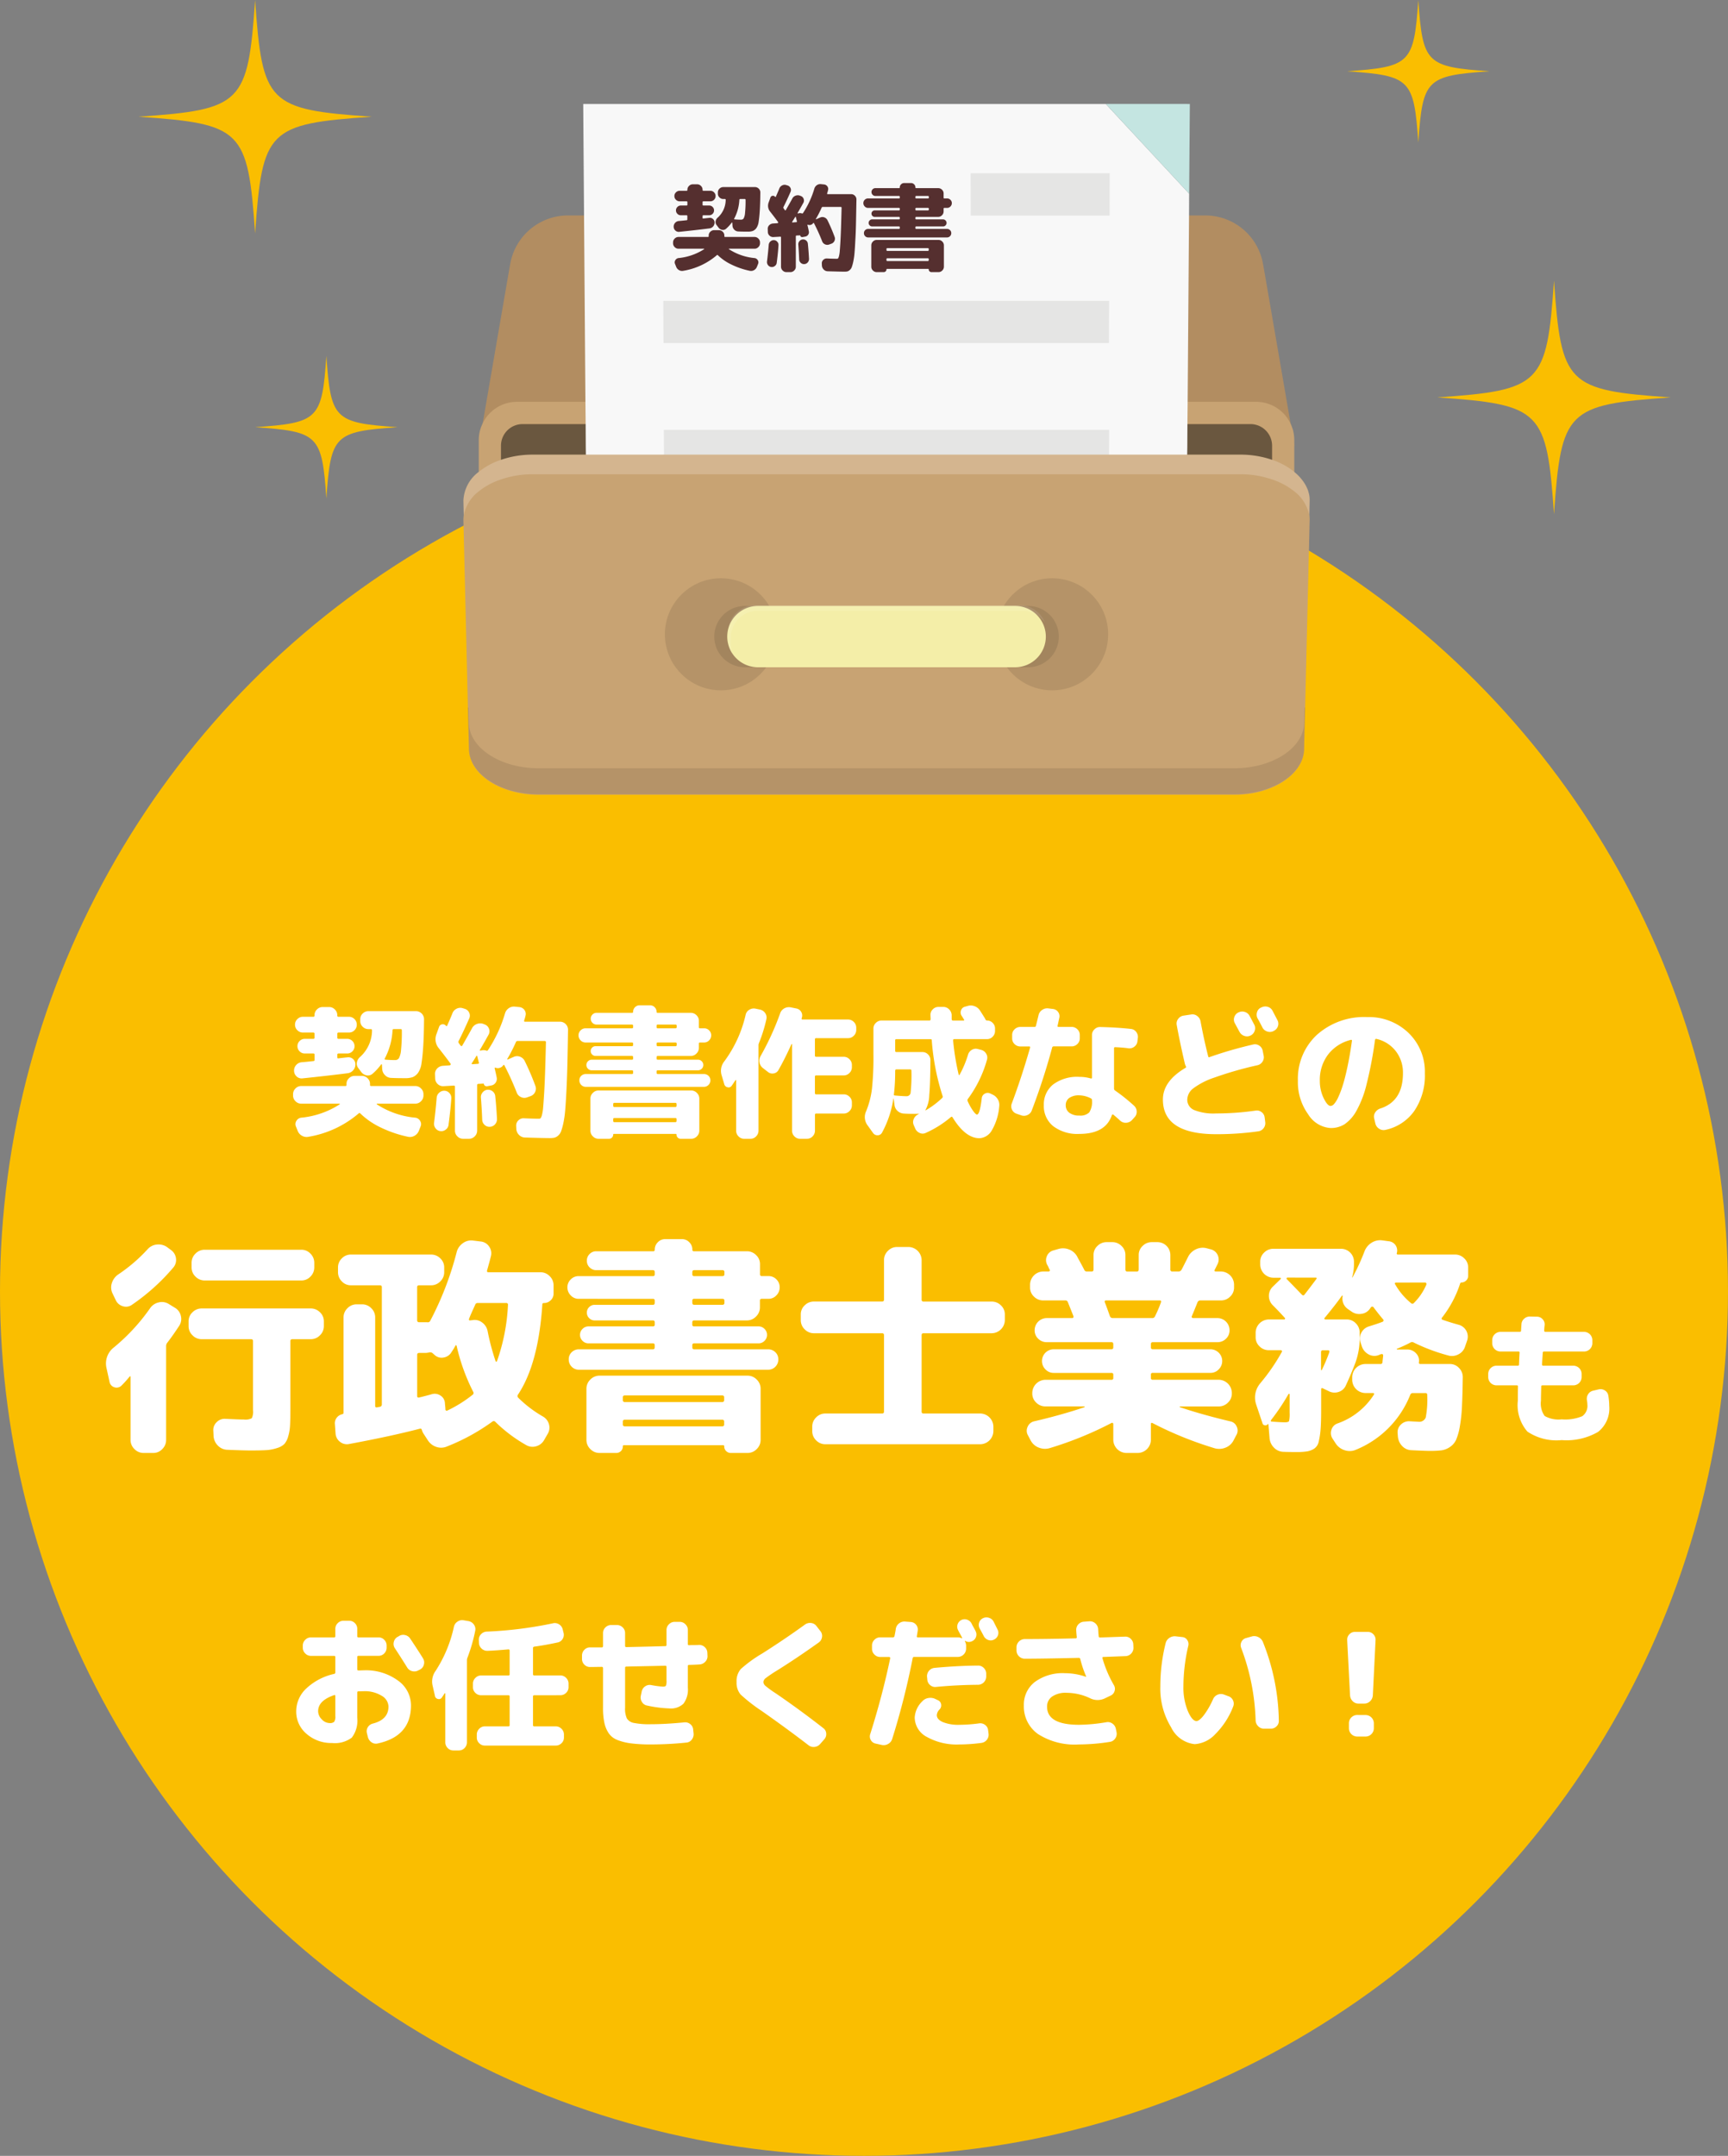 <svg xmlns="http://www.w3.org/2000/svg" width="180.875" height="225.573" viewBox="0 0 180.875 225.573">
  <rect x="0" y="0" width="180.875" height="225.573" fill="#808080" stroke="none"/>
  <g id="グループ_355" data-name="グループ 355" transform="translate(-244 -2095.496)">
    <g id="グループ_75" data-name="グループ 75" transform="translate(244 2140.303)">
      <circle id="楕円形_5" data-name="楕円形 5" cx="90.437" cy="90.437" r="90.437" transform="translate(0 -0.109)" fill="#fabe00"/>
      <g id="グループ_15" data-name="グループ 15" transform="translate(31.422 23.892)">
        <path id="パス_1057" data-name="パス 1057" d="M-54.555-9.66q-.135,0-.135.12v.42q0,.12.135.12h.9a.736.736,0,0,1,.54.225.736.736,0,0,1,.225.54.736.736,0,0,1-.225.54.736.736,0,0,1-.54.225h-.9q-.135,0-.135.12v.285q0,.135.135.1l.458-.052q.323-.038.487-.052a.717.717,0,0,1,.57.187.707.707,0,0,1,.24.548.908.908,0,0,1-.233.622.9.9,0,0,1-.577.307q-2.13.27-4.74.54a.757.757,0,0,1-.6-.2.8.8,0,0,1-.27-.577A.851.851,0,0,1-59-6.262a.857.857,0,0,1,.592-.293q.39-.03,1.2-.12a.119.119,0,0,0,.135-.135v-.54q0-.12-.135-.12H-58.1a.736.736,0,0,1-.54-.225.736.736,0,0,1-.225-.54.736.736,0,0,1,.225-.54A.736.736,0,0,1-58.1-9h.885q.135,0,.135-.12v-.42q0-.12-.135-.12h-1.08a.8.8,0,0,1-.577-.24.784.784,0,0,1-.248-.585.784.784,0,0,1,.248-.585.8.8,0,0,1,.577-.24h1.08a.119.119,0,0,0,.135-.135v-.03a.821.821,0,0,1,.255-.6.821.821,0,0,1,.6-.255h.675a.821.821,0,0,1,.6.255.821.821,0,0,1,.255.6v.03a.119.119,0,0,0,.135.135h1.08a.8.8,0,0,1,.585.24.8.8,0,0,1,.24.585.8.8,0,0,1-.24.585.8.8,0,0,1-.585.24Zm2.265,2.535a3.774,3.774,0,0,0,1.23-2.76q0-.135-.12-.135h-.255a.833.833,0,0,1-.6-.248.8.8,0,0,1-.255-.592v-.2a.8.8,0,0,1,.255-.592.833.833,0,0,1,.6-.247h4.965a.826.826,0,0,1,.608.247.826.826,0,0,1,.248.608q-.015,1.71-.083,2.79t-.18,1.785a2.252,2.252,0,0,1-.368,1.028A1.319,1.319,0,0,1-46.792-5a2.3,2.3,0,0,1-.8.113q-.96,0-1.485-.03A.907.907,0,0,1-49.7-5.2a.97.97,0,0,1-.292-.622l-.03-.48q0-.03-.037-.038a.043.043,0,0,0-.053.023,5.817,5.817,0,0,1-.9.975.732.732,0,0,1-.623.158A.913.913,0,0,1-52.2-5.55l-.315-.42a.738.738,0,0,1-.12-.607A.992.992,0,0,1-52.29-7.125Zm2.565.18a.059.059,0,0,0-.007.075.072.072,0,0,0,.067.045q.555.045,1.005.045a.475.475,0,0,0,.42-.2,2.251,2.251,0,0,0,.218-.862,18.344,18.344,0,0,0,.083-2.047q0-.135-.12-.135h-.72q-.135,0-.135.15A7.033,7.033,0,0,1-49.725-6.945ZM-58.47-2.22a.821.821,0,0,1-.6-.255.821.821,0,0,1-.255-.6V-3.21a.821.821,0,0,1,.255-.6.821.821,0,0,1,.6-.255h4.62a.106.106,0,0,0,.12-.12v-.1a.8.8,0,0,1,.255-.593.833.833,0,0,1,.6-.247h.75a.833.833,0,0,1,.6.247.8.8,0,0,1,.255.593v.1a.106.106,0,0,0,.12.12h4.62a.821.821,0,0,1,.6.255.821.821,0,0,1,.255.6v.135a.821.821,0,0,1-.255.6.821.821,0,0,1-.6.255h-3.99a.048.048,0,0,0-.045.03.03.03,0,0,0,.015.045A8.879,8.879,0,0,0-46.5-.75a.685.685,0,0,1,.48.338.623.623,0,0,1,.045.577l-.18.45a1,1,0,0,1-.458.525.957.957,0,0,1-.682.105,12.341,12.341,0,0,1-2.888-.99A7.968,7.968,0,0,1-52.29-1.2q-.09-.09-.165,0a10.8,10.8,0,0,1-5.25,2.445.957.957,0,0,1-.682-.105,1,1,0,0,1-.458-.525l-.18-.45a.623.623,0,0,1,.045-.577A.685.685,0,0,1-58.5-.75a9.025,9.025,0,0,0,4.05-1.395.03.03,0,0,0,.015-.045.048.048,0,0,0-.045-.03Zm24.9,1.575A.2.2,0,0,0-33.4-.72a1.134,1.134,0,0,0,.135-.345,4.668,4.668,0,0,0,.12-.795q.045-.525.1-1.41t.1-2.2q.045-1.312.09-3.172,0-.135-.12-.135H-35.82a.175.175,0,0,0-.18.12A16.54,16.54,0,0,1-36.9-6.9a.042.042,0,0,0,.007.053q.023.022.038.007l.615-.27a.858.858,0,0,1,.675-.022.9.9,0,0,1,.495.457A26.957,26.957,0,0,1-33.96-4.08a.8.8,0,0,1-.03.645.823.823,0,0,1-.5.435l-.33.12a.824.824,0,0,1-.653-.03.821.821,0,0,1-.443-.48A29.392,29.392,0,0,0-37.2-6.225q-.06-.105-.12-.015a.693.693,0,0,1-.368.27.612.612,0,0,1-.443-.015.067.067,0,0,0-.067.007.052.052,0,0,0-.023.068q.135.555.21.945a.692.692,0,0,1-.1.532.676.676,0,0,1-.458.308l-.405.075a.326.326,0,0,1-.247-.037.247.247,0,0,1-.128-.187.04.04,0,0,0-.045-.045l-.54.03q-.12,0-.12.135V.6a.821.821,0,0,1-.255.6.821.821,0,0,1-.6.255h-.615a.821.821,0,0,1-.6-.255.821.821,0,0,1-.255-.6V-3.99a.106.106,0,0,0-.12-.12l-1.08.06a.806.806,0,0,1-.6-.217.8.8,0,0,1-.27-.578l-.015-.45a.789.789,0,0,1,.225-.608.913.913,0,0,1,.6-.277l.66-.045a.158.158,0,0,0,.135-.06q.045-.06-.015-.15-.6-.81-1.215-1.59a1.457,1.457,0,0,1-.24-1.47l.27-.75a.4.4,0,0,1,.33-.277.418.418,0,0,1,.4.158.071.071,0,0,0,.068.023.07.07,0,0,0,.052-.037q.5-1.14.54-1.275a.882.882,0,0,1,.435-.495.842.842,0,0,1,.66-.06l.195.06a.751.751,0,0,1,.472.4.716.716,0,0,1,.007.615q-.645,1.455-1.1,2.34a.221.221,0,0,0,0,.225q.03.045.1.142t.105.143q.015.03.075.03A.069.069,0,0,0-41.61-8.3q.69-1.2,1.02-1.815a.911.911,0,0,1,.51-.442.952.952,0,0,1,.675-.007l.15.06a.721.721,0,0,1,.435.435.735.735,0,0,1-.03.615q-.6,1.08-.915,1.6-.03.075.045.09l.135-.03a.89.89,0,0,1,.51.03q.075.045.165-.075a14.186,14.186,0,0,0,1.77-3.825.99.99,0,0,1,.4-.547.936.936,0,0,1,.66-.158l.45.045a.733.733,0,0,1,.533.315.687.687,0,0,1,.1.6,2.069,2.069,0,0,1-.06.24q-.045.15-.075.24-.03.135.075.135h3.675a.808.808,0,0,1,.593.248.808.808,0,0,1,.247.592q-.03,2.1-.067,3.615t-.1,2.745q-.06,1.23-.128,2.017A10.625,10.625,0,0,1-31.028-.2a6.49,6.49,0,0,1-.24.87,1.1,1.1,0,0,1-.323.465.934.934,0,0,1-.4.21,2.673,2.673,0,0,1-.5.037q-.585,0-2.565-.06a.894.894,0,0,1-.615-.27.956.956,0,0,1-.285-.615l-.015-.33a.729.729,0,0,1,.225-.57A.747.747,0,0,1-35.16-.69Q-34.2-.645-33.57-.645Zm-6.4-5.745q.12,0,.09-.135Q-39.9-6.6-39.96-6.84l-.09-.36q-.03-.09-.1.015-.09.15-.255.412t-.21.322a.05.05,0,0,0-.007.068.074.074,0,0,0,.067.037ZM-43.35.5a.733.733,0,0,1-.57.15.72.72,0,0,1-.5-.308.772.772,0,0,1-.142-.578q.165-1.305.27-2.61a.772.772,0,0,1,.27-.525.759.759,0,0,1,.555-.2.708.708,0,0,1,.525.263.731.731,0,0,1,.18.563Q-42.84-1.6-43.05,0A.7.7,0,0,1-43.35.5Zm4.365-4.17a.737.737,0,0,1,.555.165.719.719,0,0,1,.27.51q.12,1.155.18,2.355a.79.79,0,0,1-.2.578A.746.746,0,0,1-38.73.2a.722.722,0,0,1-.548-.2.753.753,0,0,1-.248-.532q-.045-1.2-.135-2.31a.723.723,0,0,1,.173-.548A.723.723,0,0,1-38.985-3.675Zm10.275-4.95a.7.7,0,0,1-.518-.225.732.732,0,0,1-.217-.525.707.707,0,0,1,.217-.517.707.707,0,0,1,.518-.218h4.86a.106.106,0,0,0,.12-.12v-.135q0-.135-.12-.135h-3.7a.593.593,0,0,1-.435-.18.593.593,0,0,1-.18-.435.593.593,0,0,1,.18-.435.593.593,0,0,1,.435-.18h3.72a.093.093,0,0,0,.1-.1.665.665,0,0,1,.2-.488.665.665,0,0,1,.487-.2h1.08a.665.665,0,0,1,.487.2.665.665,0,0,1,.2.488.093.093,0,0,0,.1.1H-17.7a.833.833,0,0,1,.6.248.8.8,0,0,1,.255.592v.66a.106.106,0,0,0,.12.12h.435a.707.707,0,0,1,.518.218.707.707,0,0,1,.217.517.732.732,0,0,1-.217.525.7.7,0,0,1-.518.225h-.435a.106.106,0,0,0-.12.12v.435a.821.821,0,0,1-.255.6.821.821,0,0,1-.6.255h-3.45q-.12,0-.12.135v.135a.106.106,0,0,0,.12.12h4.215a.533.533,0,0,1,.39.165.533.533,0,0,1,.165.39.533.533,0,0,1-.165.39.533.533,0,0,1-.39.165H-21.15a.106.106,0,0,0-.12.12v.135q0,.135.12.135h4.83a.666.666,0,0,1,.48.188.628.628,0,0,1,.2.472.652.652,0,0,1-.2.48.652.652,0,0,1-.48.2H-28.68a.652.652,0,0,1-.48-.2.652.652,0,0,1-.195-.48.628.628,0,0,1,.195-.472.666.666,0,0,1,.48-.187h4.83q.12,0,.12-.135v-.135a.106.106,0,0,0-.12-.12h-4.215a.533.533,0,0,1-.39-.165.533.533,0,0,1-.165-.39.533.533,0,0,1,.165-.39.533.533,0,0,1,.39-.165h4.215a.106.106,0,0,0,.12-.12V-7.08q0-.135-.12-.135h-3.81a.491.491,0,0,1-.36-.15.491.491,0,0,1-.15-.36.491.491,0,0,1,.15-.36.491.491,0,0,1,.36-.15h3.81q.12,0,.12-.135V-8.5a.106.106,0,0,0-.12-.12Zm7.44-1.74v.135a.106.106,0,0,0,.12.12h1.845q.135,0,.135-.12v-.135a.119.119,0,0,0-.135-.135H-21.15Q-21.27-10.5-21.27-10.365Zm0,1.86v.135q0,.135.12.135h1.845a.119.119,0,0,0,.135-.135V-8.5q0-.12-.135-.12H-21.15A.106.106,0,0,0-21.27-8.5Zm-6.075,4.9h9.69a.821.821,0,0,1,.6.255.821.821,0,0,1,.255.6V.6a.821.821,0,0,1-.255.6.821.821,0,0,1-.6.255h-1.1a.419.419,0,0,1-.307-.128.419.419,0,0,1-.128-.307A.066.066,0,0,0-19.26.945h-6.48a.066.066,0,0,0-.075.075.419.419,0,0,1-.128.307.419.419,0,0,1-.307.128h-1.095a.821.821,0,0,1-.6-.255A.821.821,0,0,1-28.2.6V-2.745a.821.821,0,0,1,.255-.6A.821.821,0,0,1-27.345-3.6Zm8.16,3.195V-.6q0-.12-.135-.12h-6.36q-.135,0-.135.12v.195q0,.12.135.12h6.36Q-19.185-.285-19.185-.405Zm0-1.6v-.18q0-.12-.135-.12h-6.36q-.135,0-.135.12v.18a.119.119,0,0,0,.135.135h6.36A.119.119,0,0,0-19.185-2.01ZM-4.56-9.075A.119.119,0,0,0-4.7-8.94v1.68a.119.119,0,0,0,.135.135h2.88a.821.821,0,0,1,.6.255.821.821,0,0,1,.255.6v.24a.821.821,0,0,1-.255.6.821.821,0,0,1-.6.255H-4.56A.119.119,0,0,0-4.7-5.04v1.71a.119.119,0,0,0,.135.135h2.88a.833.833,0,0,1,.6.247.8.8,0,0,1,.255.592v.315a.821.821,0,0,1-.255.6.821.821,0,0,1-.6.255H-4.56q-.135,0-.135.12V.6a.833.833,0,0,1-.247.6.8.8,0,0,1-.592.255h-.72A.8.8,0,0,1-6.847,1.2.833.833,0,0,1-7.095.6V-8.43q0-.03-.023-.03a.051.051,0,0,0-.037.015q-.69,1.53-1.365,2.715a.687.687,0,0,1-.495.345.726.726,0,0,1-.6-.15l-.54-.42A.912.912,0,0,1-10.5-6.54a.993.993,0,0,1,.12-.675A28.258,28.258,0,0,0-8.34-11.67a.917.917,0,0,1,.428-.517.992.992,0,0,1,.668-.113l.6.12a.742.742,0,0,1,.51.36.733.733,0,0,1,.06.615.067.067,0,0,1-.007.03.067.067,0,0,0-.008.03q-.03.12.09.12h4.77a.821.821,0,0,1,.6.255.821.821,0,0,1,.255.6v.24a.821.821,0,0,1-.255.6.821.821,0,0,1-.6.255ZM-14.19-4.26l-.27-.915a1.579,1.579,0,0,1,.285-1.485,13.071,13.071,0,0,0,2.22-4.845.807.807,0,0,1,.375-.533.891.891,0,0,1,.645-.127l.48.1a.869.869,0,0,1,.548.368.784.784,0,0,1,.127.637,15.475,15.475,0,0,1-.78,2.505.679.679,0,0,0-.045.24V.6a.833.833,0,0,1-.248.6.8.8,0,0,1-.592.255h-.66A.8.8,0,0,1-12.7,1.2a.833.833,0,0,1-.247-.6V-4.65a.035.035,0,0,0-.03-.037.036.036,0,0,0-.045.023l-.172.255q-.143.21-.217.315a.383.383,0,0,1-.435.158A.446.446,0,0,1-14.19-4.26ZM1.38.84.81.045a1.427,1.427,0,0,1-.15-1.47A9.143,9.143,0,0,0,1.268-3.75a31.116,31.116,0,0,0,.157-3.645V-10.08a.8.8,0,0,1,.255-.592.833.833,0,0,1,.6-.248H7.29q.12,0,.12-.15,0-.06-.007-.2t-.008-.217a.77.77,0,0,1,.24-.6.821.821,0,0,1,.6-.255h.51a.821.821,0,0,1,.6.255.878.878,0,0,1,.27.6v.42q0,.15.135.15h1.1q.12,0,.045-.12l-.225-.36a.608.608,0,0,1-.082-.563.569.569,0,0,1,.4-.4l.27-.075a1.1,1.1,0,0,1,.727.007,1.112,1.112,0,0,1,.578.442q.075.105.525.825l.06.12a.183.183,0,0,0,.165.12.808.808,0,0,1,.592.248.808.808,0,0,1,.248.592v.255a.833.833,0,0,1-.248.6.8.8,0,0,1-.592.255H9.885q-.12,0-.12.135A25.557,25.557,0,0,0,10.35-5.25a.067.067,0,0,0,.045.037.036.036,0,0,0,.045-.023,10.865,10.865,0,0,0,.885-2.1.863.863,0,0,1,.405-.518.8.8,0,0,1,.63-.082l.345.09a.823.823,0,0,1,.525.405.776.776,0,0,1,.075.645A12.525,12.525,0,0,1,11.3-2.7a.22.22,0,0,0-.015.21,5.836,5.836,0,0,0,.578,1.035q.278.375.4.375.3,0,.5-1.7a.6.6,0,0,1,.308-.48A.6.6,0,0,1,13.62-3.3l.285.135a1.231,1.231,0,0,1,.54.495,1.1,1.1,0,0,1,.15.705A5.893,5.893,0,0,1,13.823.563a1.583,1.583,0,0,1-1.3.832Q11.04,1.395,9.7-.8A.081.081,0,0,0,9.63-.847a.1.1,0,0,0-.09.022A10.927,10.927,0,0,1,6.9.84a.731.731,0,0,1-.645,0A.875.875,0,0,1,5.79.36L5.64.015a.767.767,0,0,1,.008-.638A.917.917,0,0,1,6.105-1.1a.246.246,0,0,1,.037-.03A.073.073,0,0,1,6.18-1.14q.03-.03-.015-.03-.135.015-.48.015-.645,0-1.095-.03a1.052,1.052,0,0,1-.645-.277.974.974,0,0,1-.315-.623l-.09-.66a.013.013,0,0,0-.015-.015.013.013,0,0,0-.015.015A10.652,10.652,0,0,1,2.325.81a.506.506,0,0,1-.458.277A.549.549,0,0,1,1.38.84ZM3.7-8.85v1.095q0,.135.12.135h2.73a.808.808,0,0,1,.592.248.808.808,0,0,1,.247.593q-.015,2.535-.12,3.675a3.422,3.422,0,0,1-.405,1.56.043.043,0,0,1,.015.03,8.992,8.992,0,0,0,1.74-1.3.184.184,0,0,0,.045-.21A24.615,24.615,0,0,1,7.53-8.865q0-.1-.135-.1H3.825A.106.106,0,0,0,3.7-8.85Zm0,3.21A20.207,20.207,0,0,1,3.57-3.21q-.03.135.105.135Q4.5-3,4.89-3a.414.414,0,0,0,.428-.382A17,17,0,0,0,5.4-5.67q0-.135-.12-.135H3.825q-.12,0-.12.135ZM22.98-.975a1.322,1.322,0,0,0,1.035-.33A2.038,2.038,0,0,0,24.3-2.58a.186.186,0,0,0-.12-.195,2.687,2.687,0,0,0-1.2-.315,1.725,1.725,0,0,0-1.065.277.9.9,0,0,0-.36.758.947.947,0,0,0,.375.787A1.671,1.671,0,0,0,22.98-.975ZM26.73-8.13a.106.106,0,0,0-.12.12v4.215a.23.23,0,0,0,.1.195A19.222,19.222,0,0,1,28.71-2a.833.833,0,0,1,.27.592.8.8,0,0,1-.225.608l-.27.3a.869.869,0,0,1-.6.278.835.835,0,0,1-.63-.218q-.375-.345-.72-.63a.078.078,0,0,0-.083-.015.092.092,0,0,0-.067.06Q25.725.945,22.98.945a4.185,4.185,0,0,1-2.737-.81,2.69,2.69,0,0,1-.983-2.19,2.669,2.669,0,0,1,.968-2.168,4.2,4.2,0,0,1,2.752-.8,4.3,4.3,0,0,1,1.2.165q.12.03.12-.09V-9.4a.81.81,0,0,1,.263-.6.793.793,0,0,1,.608-.24q1.845.045,3.195.2a.765.765,0,0,1,.563.315.827.827,0,0,1,.173.63l-.045.36a.8.8,0,0,1-.323.555.819.819,0,0,1-.622.165Q27.51-8.1,26.73-8.13ZM16.4-1.17a.8.8,0,0,1-.473-.427.806.806,0,0,1-.023-.638q1.02-2.715,1.92-5.85.03-.12-.09-.12H16.8a.833.833,0,0,1-.6-.247.8.8,0,0,1-.255-.593V-9.4A.8.8,0,0,1,16.2-10a.833.833,0,0,1,.6-.248h1.485a.142.142,0,0,0,.15-.12q.18-.72.27-1.1a.889.889,0,0,1,.375-.555.916.916,0,0,1,.66-.165l.48.06a.75.75,0,0,1,.54.323.731.731,0,0,1,.12.608q-.03.135-.09.412t-.09.413q-.03.12.1.12H22.17a.833.833,0,0,1,.6.248.8.8,0,0,1,.255.592v.36a.8.8,0,0,1-.255.593.833.833,0,0,1-.6.247H20.28a.147.147,0,0,0-.15.135A68.337,68.337,0,0,1,18-1.515a.821.821,0,0,1-.443.48A.858.858,0,0,1,16.89-1ZM39.63-11.76a.842.842,0,0,1,.66-.06.824.824,0,0,1,.51.42q.165.3.495.93a.8.8,0,0,1,.03.645.824.824,0,0,1-.435.48.843.843,0,0,1-.66.03.882.882,0,0,1-.495-.435q-.075-.135-.48-.885a.771.771,0,0,1-.06-.63.823.823,0,0,1,.42-.495Zm3.57-.18.51.975a.788.788,0,0,1,.053.645.8.8,0,0,1-.428.48l-.045.03a.844.844,0,0,1-.653.037.851.851,0,0,1-.5-.427q-.075-.15-.24-.465t-.255-.465a.824.824,0,0,1-.067-.645.748.748,0,0,1,.412-.495l.045-.015a.866.866,0,0,1,.66-.068A.8.8,0,0,1,43.2-11.94ZM37.305.975q-5.58,0-5.58-3.63,0-1.92,2.37-3.315.09-.045.03-.165a1.409,1.409,0,0,1-.1-.255q-.54-2.325-.855-4.065a.793.793,0,0,1,.15-.63.847.847,0,0,1,.555-.345l.8-.12a.793.793,0,0,1,.63.15.908.908,0,0,1,.36.555q.33,1.815.8,3.675.03.135.15.075a42.366,42.366,0,0,1,4.575-1.32A.788.788,0,0,1,41.8-8.3a.813.813,0,0,1,.368.532l.1.51a.821.821,0,0,1-.12.645.833.833,0,0,1-.54.375,37.661,37.661,0,0,0-4.478,1.283A7.761,7.761,0,0,0,34.875-3.8a1.534,1.534,0,0,0-.6,1.148,1.164,1.164,0,0,0,.712,1.095,5.474,5.474,0,0,0,2.318.36,29.037,29.037,0,0,0,4.14-.3.8.8,0,0,1,.615.165.809.809,0,0,1,.315.555l.06.48a.851.851,0,0,1-.172.645.828.828,0,0,1-.578.33A31.165,31.165,0,0,1,37.305.975Zm14.1-9.87a4.275,4.275,0,0,0-2.392,1.537A4.386,4.386,0,0,0,48.15-4.62a4.113,4.113,0,0,0,.4,1.822q.4.817.728.817a.536.536,0,0,0,.36-.2,2.812,2.812,0,0,0,.435-.7,9.947,9.947,0,0,0,.48-1.26q.24-.757.495-1.957t.465-2.7a.063.063,0,0,0-.022-.075A.083.083,0,0,0,51.4-8.895ZM49.275.33a2.983,2.983,0,0,1-2.347-1.44,5.71,5.71,0,0,1-1.073-3.51A6.26,6.26,0,0,1,47.85-9.427,7.407,7.407,0,0,1,53.1-11.28a5.974,5.974,0,0,1,4.335,1.658A5.627,5.627,0,0,1,59.145-5.4a6.6,6.6,0,0,1-1.11,3.945,4.945,4.945,0,0,1-3.03,1.98A.837.837,0,0,1,54.338.39a.886.886,0,0,1-.382-.57l-.12-.51a.772.772,0,0,1,.12-.623.968.968,0,0,1,.525-.4q2.37-.765,2.37-3.69a3.645,3.645,0,0,0-.765-2.332A3.548,3.548,0,0,0,54.06-9q-.1-.015-.135.12a41.208,41.208,0,0,1-.877,4.613A10.94,10.94,0,0,1,51.96-1.433,4.066,4.066,0,0,1,50.73-.06,2.707,2.707,0,0,1,49.275.33ZM-72.108,13.088a1.259,1.259,0,0,1,.528.876,1.211,1.211,0,0,1-.288.972,21.713,21.713,0,0,1-4.32,3.888,1.059,1.059,0,0,1-.972.144,1.159,1.159,0,0,1-.732-.648l-.336-.7a1.443,1.443,0,0,1-.06-1.08,1.7,1.7,0,0,1,.66-.888,16.819,16.819,0,0,0,3.1-2.664,1.476,1.476,0,0,1,.948-.468,1.56,1.56,0,0,1,1.044.252ZM-78.54,26.864l-.312-1.416a2.115,2.115,0,0,1,.768-2.16,20.5,20.5,0,0,0,3.792-4.1,1.476,1.476,0,0,1,.9-.612,1.356,1.356,0,0,1,1.044.156l.624.384a1.317,1.317,0,0,1,.648.84,1.3,1.3,0,0,1-.144,1.032q-.672,1.032-1.248,1.776a.573.573,0,0,0-.144.384V32.96a1.333,1.333,0,0,1-.4.96,1.275,1.275,0,0,1-.948.408h-1.008a1.314,1.314,0,0,1-.96-.408,1.314,1.314,0,0,1-.408-.96V26.408q0-.168-.1-.072a10.785,10.785,0,0,1-.84.936.725.725,0,0,1-.756.18A.726.726,0,0,1-78.54,26.864Zm9.96-10.584a1.314,1.314,0,0,1-.96-.408,1.314,1.314,0,0,1-.408-.96v-.48a1.314,1.314,0,0,1,.408-.96,1.314,1.314,0,0,1,.96-.408h10.128a1.275,1.275,0,0,1,.948.408,1.333,1.333,0,0,1,.4.96v.48a1.333,1.333,0,0,1-.4.96,1.275,1.275,0,0,1-.948.408Zm12.48,4.776a1.314,1.314,0,0,1-.408.96,1.314,1.314,0,0,1-.96.408h-1.92q-.216,0-.216.192V29.7q0,1.1-.036,1.74a4.877,4.877,0,0,1-.2,1.176,2.008,2.008,0,0,1-.4.78,1.883,1.883,0,0,1-.768.42,4.4,4.4,0,0,1-1.128.216q-.588.036-1.644.036-.7,0-2.424-.072a1.43,1.43,0,0,1-.984-.432,1.53,1.53,0,0,1-.456-.984l-.024-.528a1.125,1.125,0,0,1,.336-.936,1.166,1.166,0,0,1,.912-.36q1.464.072,1.944.072a1.473,1.473,0,0,0,.828-.132,1.541,1.541,0,0,0,.132-.852V22.616q0-.192-.216-.192h-5.16a1.314,1.314,0,0,1-.96-.408,1.314,1.314,0,0,1-.408-.96v-.5a1.275,1.275,0,0,1,.408-.948,1.333,1.333,0,0,1,.96-.4h11.424a1.333,1.333,0,0,1,.96.4,1.275,1.275,0,0,1,.408.948Zm2.64,12.336a1.15,1.15,0,0,1-.948-.228,1.187,1.187,0,0,1-.468-.876l-.072-1.008a.914.914,0,0,1,.2-.648.971.971,0,0,1,.588-.36q.12-.048.12-.144V20.144a1.314,1.314,0,0,1,.408-.96,1.314,1.314,0,0,1,.96-.408h.576a1.314,1.314,0,0,1,.96.408,1.314,1.314,0,0,1,.408.96v9.24q0,.216.192.168a.656.656,0,0,0,.144-.024.656.656,0,0,1,.144-.024.247.247,0,0,0,.216-.264V16.976q0-.192-.216-.192h-3.024a1.275,1.275,0,0,1-.948-.408,1.333,1.333,0,0,1-.4-.96v-.5a1.293,1.293,0,0,1,.4-.948,1.293,1.293,0,0,1,.948-.4h8.4a1.333,1.333,0,0,1,.96.4,1.275,1.275,0,0,1,.408.948v.5a1.314,1.314,0,0,1-.408.96,1.314,1.314,0,0,1-.96.408h-1.248q-.216,0-.216.192v3.456a.191.191,0,0,0,.216.216h.84a.269.269,0,0,0,.312-.144,32.99,32.99,0,0,0,2.784-7.248,1.64,1.64,0,0,1,.648-.888,1.466,1.466,0,0,1,1.056-.264l.816.1a1.189,1.189,0,0,1,.864.528,1.2,1.2,0,0,1,.192.984q-.12.5-.408,1.512-.048.192.144.192h5.448a1.314,1.314,0,0,1,.96.408,1.314,1.314,0,0,1,.408.96v.864a.93.93,0,0,1-.3.7.988.988,0,0,1-.708.288q-.168,0-.168.144-.408,6.216-2.544,9.432a.249.249,0,0,0,.024.336,12.554,12.554,0,0,0,2.592,1.968,1.33,1.33,0,0,1,.624.816,1.248,1.248,0,0,1-.144,1.008l-.36.624a1.361,1.361,0,0,1-.84.66,1.324,1.324,0,0,1-1.056-.132,15.39,15.39,0,0,1-3.216-2.424.218.218,0,0,0-.312-.024,21.405,21.405,0,0,1-4.728,2.592,1.539,1.539,0,0,1-1.116.06,1.663,1.663,0,0,1-.9-.684l-.456-.7a1.314,1.314,0,0,1-.168-.36q-.048-.216-.216-.168Q-49.068,32.576-53.46,33.392Zm12.552-13.08a.108.108,0,0,0,.012.108.082.082,0,0,0,.108.036l.24-.024a1.269,1.269,0,0,1,1.008.24,1.452,1.452,0,0,1,.576.888,24.586,24.586,0,0,0,.84,3.168.077.077,0,0,0,.072.048.077.077,0,0,0,.072-.048,20.473,20.473,0,0,0,1.152-5.9.17.17,0,0,0-.192-.192H-40a.264.264,0,0,0-.264.192q-.12.264-.336.744T-40.908,20.312Zm-5.424,3.744v4.32q0,.192.216.144.12-.024.588-.144t.708-.192a1.079,1.079,0,0,1,.936.144.982.982,0,0,1,.456.816l.048.5v.12a.148.148,0,0,0,.06.12.1.1,0,0,0,.108.024,13.518,13.518,0,0,0,2.664-1.656.227.227,0,0,0,.072-.336,20.556,20.556,0,0,1-1.728-4.8.109.109,0,0,0-.06-.06q-.036-.012-.06.036a6.856,6.856,0,0,1-.408.672,1.165,1.165,0,0,1-.828.576,1.079,1.079,0,0,1-.948-.264l-.216-.192a.4.4,0,0,0-.36-.072,2.022,2.022,0,0,1-.336.048h-.7Q-46.332,23.864-46.332,24.056Zm16.9-5.856a1.113,1.113,0,0,1-.828-.36,1.171,1.171,0,0,1-.348-.84,1.131,1.131,0,0,1,.348-.828,1.131,1.131,0,0,1,.828-.348h7.776a.17.17,0,0,0,.192-.192v-.216q0-.216-.192-.216h-5.928a.948.948,0,0,1-.7-.288.948.948,0,0,1-.288-.7.948.948,0,0,1,.288-.7.948.948,0,0,1,.7-.288h5.952a.148.148,0,0,0,.168-.168,1.063,1.063,0,0,1,.324-.78,1.063,1.063,0,0,1,.78-.324h1.728a1.063,1.063,0,0,1,.78.324,1.063,1.063,0,0,1,.324.78.148.148,0,0,0,.168.168h5.544a1.333,1.333,0,0,1,.96.4,1.275,1.275,0,0,1,.408.948v1.056a.17.17,0,0,0,.192.192h.7a1.131,1.131,0,0,1,.828.348A1.131,1.131,0,0,1-8.388,17a1.171,1.171,0,0,1-.348.84,1.113,1.113,0,0,1-.828.36h-.7a.17.17,0,0,0-.192.192v.7a1.314,1.314,0,0,1-.408.96,1.314,1.314,0,0,1-.96.408h-5.52q-.192,0-.192.216v.216a.17.17,0,0,0,.192.192H-10.6a.853.853,0,0,1,.624.264.853.853,0,0,1,.264.624.853.853,0,0,1-.264.624.853.853,0,0,1-.624.264H-17.34a.17.17,0,0,0-.192.192v.216q0,.216.192.216h7.728a1.066,1.066,0,0,1,.768.3,1,1,0,0,1,.312.756,1.044,1.044,0,0,1-.312.768,1.044,1.044,0,0,1-.768.312H-29.388a1.044,1.044,0,0,1-.768-.312,1.044,1.044,0,0,1-.312-.768,1,1,0,0,1,.312-.756,1.066,1.066,0,0,1,.768-.3h7.728q.192,0,.192-.216v-.216a.17.17,0,0,0-.192-.192H-28.4a.853.853,0,0,1-.624-.264.853.853,0,0,1-.264-.624.853.853,0,0,1,.264-.624.853.853,0,0,1,.624-.264h6.744a.17.17,0,0,0,.192-.192v-.216q0-.216-.192-.216h-6.1a.786.786,0,0,1-.576-.24.786.786,0,0,1-.24-.576.786.786,0,0,1,.24-.576.786.786,0,0,1,.576-.24h6.1q.192,0,.192-.216v-.216a.17.17,0,0,0-.192-.192Zm11.9-2.784v.216a.17.17,0,0,0,.192.192h2.952q.216,0,.216-.192v-.216a.191.191,0,0,0-.216-.216H-17.34Q-17.532,15.2-17.532,15.416Zm0,2.976v.216q0,.216.192.216h2.952a.191.191,0,0,0,.216-.216v-.216q0-.192-.216-.192H-17.34A.17.17,0,0,0-17.532,18.392Zm-9.72,7.848h15.5a1.314,1.314,0,0,1,.96.408,1.314,1.314,0,0,1,.408.96V32.96a1.314,1.314,0,0,1-.408.96,1.314,1.314,0,0,1-.96.408H-13.5a.671.671,0,0,1-.492-.2.671.671,0,0,1-.2-.492.106.106,0,0,0-.12-.12H-24.684a.106.106,0,0,0-.12.12.671.671,0,0,1-.2.492.671.671,0,0,1-.492.2h-1.752a1.314,1.314,0,0,1-.96-.408,1.314,1.314,0,0,1-.408-.96V27.608a1.314,1.314,0,0,1,.408-.96A1.314,1.314,0,0,1-27.252,26.24ZM-14.2,31.352V31.04q0-.192-.216-.192H-24.588q-.216,0-.216.192v.312q0,.192.216.192h10.176Q-14.2,31.544-14.2,31.352Zm0-2.568V28.5q0-.192-.216-.192H-24.588q-.216,0-.216.192v.288a.191.191,0,0,0,.216.216h10.176A.191.191,0,0,0-14.2,28.784ZM-4.812,21.8a1.314,1.314,0,0,1-.96-.408,1.314,1.314,0,0,1-.408-.96v-.6a1.275,1.275,0,0,1,.408-.948,1.333,1.333,0,0,1,.96-.4H2.34q.192,0,.192-.216V14.144a1.314,1.314,0,0,1,.408-.96,1.314,1.314,0,0,1,.96-.408H5.1a1.394,1.394,0,0,1,1.368,1.368v4.128q0,.216.192.216h7.152a1.333,1.333,0,0,1,.96.4,1.275,1.275,0,0,1,.408.948v.6A1.394,1.394,0,0,1,13.812,21.8H6.66q-.192,0-.192.216v7.968q0,.216.192.216h5.952a1.394,1.394,0,0,1,1.368,1.368v.48a1.394,1.394,0,0,1-1.368,1.368H-3.612a1.314,1.314,0,0,1-.96-.408,1.314,1.314,0,0,1-.408-.96v-.48a1.314,1.314,0,0,1,.408-.96,1.314,1.314,0,0,1,.96-.408H2.34q.192,0,.192-.216V22.016q0-.216-.192-.216Zm22.7,11.232L17.6,32.48a.944.944,0,0,1-.036-.888.974.974,0,0,1,.684-.576q2.9-.672,5.3-1.488,0-.024-.048-.072h-4.08a1.333,1.333,0,0,1-.96-.4,1.275,1.275,0,0,1-.408-.948V28.04a1.394,1.394,0,0,1,1.368-1.368H26.34a.17.17,0,0,0,.192-.192v-.336a.17.17,0,0,0-.192-.192H20.292a1.16,1.16,0,0,1-.864-.372,1.218,1.218,0,0,1-.36-.876,1.229,1.229,0,0,1,1.224-1.224H26.34q.192,0,.192-.216v-.312q0-.216-.192-.216H19.572a1.247,1.247,0,0,1-.9-.36,1.187,1.187,0,0,1-.372-.888,1.27,1.27,0,0,1,1.272-1.272h2.64q.192,0,.144-.216l-.576-1.44a.264.264,0,0,0-.264-.192H19.188a1.333,1.333,0,0,1-.96-.4,1.275,1.275,0,0,1-.408-.948v-.312a1.394,1.394,0,0,1,1.368-1.368h.576a.118.118,0,0,0,.108-.06.108.108,0,0,0,.012-.108,1.626,1.626,0,0,1-.12-.24,1.626,1.626,0,0,0-.12-.24,1.022,1.022,0,0,1-.072-.936,1.01,1.01,0,0,1,.7-.624l.5-.144a1.7,1.7,0,0,1,1.128.048,1.616,1.616,0,0,1,.84.72q.072.144.336.624t.408.768a.28.28,0,0,0,.288.192h.5q.192,0,.192-.216V13.616a1.275,1.275,0,0,1,.408-.948,1.333,1.333,0,0,1,.96-.4h.6a1.333,1.333,0,0,1,.96.4,1.275,1.275,0,0,1,.408.948v1.512q0,.216.192.216H29q.192,0,.192-.216V13.616a1.275,1.275,0,0,1,.408-.948,1.333,1.333,0,0,1,.96-.4h.6a1.352,1.352,0,0,1,1.344,1.344v1.512a.191.191,0,0,0,.216.216h.648a.358.358,0,0,0,.312-.192q.12-.216.672-1.32a1.727,1.727,0,0,1,.792-.792,1.65,1.65,0,0,1,1.1-.144l.456.12a1.093,1.093,0,0,1,.744,1.56l-.288.576q-.1.192.12.192h.528a1.394,1.394,0,0,1,1.368,1.368v.312a1.275,1.275,0,0,1-.408.948,1.333,1.333,0,0,1-.96.4H35.628a.309.309,0,0,0-.288.216q-.336.84-.6,1.464a.1.1,0,0,0,.024.108.148.148,0,0,0,.12.06h2.544A1.27,1.27,0,0,1,38.7,21.488a1.187,1.187,0,0,1-.372.888,1.247,1.247,0,0,1-.9.36H30.66q-.192,0-.192.216v.312q0,.216.192.216h6.048A1.229,1.229,0,0,1,37.932,24.7a1.218,1.218,0,0,1-.36.876,1.16,1.16,0,0,1-.864.372H30.66a.17.17,0,0,0-.192.192v.336a.17.17,0,0,0,.192.192h6.912A1.394,1.394,0,0,1,38.94,28.04v.072a1.275,1.275,0,0,1-.408.948,1.333,1.333,0,0,1-.96.4h-4.08q-.024.024,0,.072,2.256.768,5.28,1.488a.907.907,0,0,1,.684.564.925.925,0,0,1-.06.9l-.288.552a1.588,1.588,0,0,1-.852.744,1.742,1.742,0,0,1-1.14.048,37.84,37.84,0,0,1-6.456-2.616q-.192-.1-.192.1V32.96A1.394,1.394,0,0,1,29.1,34.328H27.9a1.394,1.394,0,0,1-1.368-1.368V31.3a.118.118,0,0,0-.06-.108.108.108,0,0,0-.108-.012,37.167,37.167,0,0,1-6.48,2.64,1.742,1.742,0,0,1-1.14-.048A1.588,1.588,0,0,1,17.892,33.032ZM26.46,20.216h4.128a.3.3,0,0,0,.312-.192,12.91,12.91,0,0,0,.624-1.464q.048-.192-.12-.192h-5.64q-.168,0-.12.192.192.48.528,1.44A.309.309,0,0,0,26.46,20.216Zm15.5,6.768a20.431,20.431,0,0,0,2.208-3.216.1.1,0,0,0,.012-.12.115.115,0,0,0-.108-.072H42.8a1.333,1.333,0,0,1-.96-.4,1.275,1.275,0,0,1-.408-.948v-.5A1.394,1.394,0,0,1,42.8,20.36h1.632q.048,0,.072-.06t0-.084q-.648-.72-1.3-1.368a1.355,1.355,0,0,1-.384-.96,1.314,1.314,0,0,1,.408-.96l.816-.792q.048-.024.024-.084T44,15.992h-.72a1.394,1.394,0,0,1-1.368-1.368v-.312a1.275,1.275,0,0,1,.408-.948,1.333,1.333,0,0,1,.96-.4h7.1a1.352,1.352,0,0,1,1.344,1.344v.312a4.968,4.968,0,0,1-.192,1.32.024.024,0,1,0,.048,0,21.815,21.815,0,0,0,1.248-2.712,1.817,1.817,0,0,1,.708-.876,1.687,1.687,0,0,1,1.092-.276l.744.1a.969.969,0,0,1,.84,1.224q-.048.168.12.168h5.976a1.333,1.333,0,0,1,.96.4,1.275,1.275,0,0,1,.408.948V15.8a.652.652,0,0,1-.216.492.711.711,0,0,1-.5.2q-.072,0-.12.1a11.544,11.544,0,0,1-1.9,3.576.13.13,0,0,0-.036.12.116.116,0,0,0,.084.1q.744.264,1.7.528a1.284,1.284,0,0,1,.888,1.632l-.216.624a1.354,1.354,0,0,1-.684.828,1.427,1.427,0,0,1-1.068.132A19.74,19.74,0,0,1,58,22.784a.337.337,0,0,0-.384,0,13.2,13.2,0,0,1-1.416.648.184.184,0,0,0,.024.072H57.3a1.216,1.216,0,0,1,.924.4,1.077,1.077,0,0,1,.3.924q-.048.192.168.192h3.072a1.275,1.275,0,0,1,.948.408,1.333,1.333,0,0,1,.4.96q-.024,1.872-.084,3.084A15.956,15.956,0,0,1,62.8,31.58a6.091,6.091,0,0,1-.384,1.368,1.8,1.8,0,0,1-.648.756,2.078,2.078,0,0,1-.876.348,9.786,9.786,0,0,1-1.236.06q-.48,0-1.92-.072a1.367,1.367,0,0,1-.972-.444,1.607,1.607,0,0,1-.444-1l-.024-.312a1.092,1.092,0,0,1,.336-.924,1.183,1.183,0,0,1,.912-.348q.864.048.912.048a.724.724,0,0,0,.78-.444,10.08,10.08,0,0,0,.156-2.364.17.17,0,0,0-.192-.192H57.9a.28.28,0,0,0-.288.192,10.3,10.3,0,0,1-5.736,5.76,1.642,1.642,0,0,1-1.14.024,1.719,1.719,0,0,1-.924-.7l-.312-.48a1.057,1.057,0,0,1-.144-.924,1.008,1.008,0,0,1,.624-.684,7.416,7.416,0,0,0,3.816-3q.1-.192-.1-.192h-.792A1.394,1.394,0,0,1,51.54,26.7v-.312a1.394,1.394,0,0,1,1.368-1.368h1.584a.191.191,0,0,0,.216-.216l.072-.648q0-.216-.192-.168a.453.453,0,0,0-.156.048q-.108.048-.18.072A1.237,1.237,0,0,1,53.232,24a1.467,1.467,0,0,1-.684-.828l-.144-.432a1.234,1.234,0,0,1,.1-1.008,1.332,1.332,0,0,1,.792-.648q1.008-.312,1.416-.48a.147.147,0,0,0,.1-.108.125.125,0,0,0-.024-.132q-.456-.528-1.032-1.3a.174.174,0,0,0-.24,0,.464.464,0,0,0-.06.084.464.464,0,0,1-.06.084,1.252,1.252,0,0,1-.9.54,1.368,1.368,0,0,1-1.044-.252l-.384-.264a1.325,1.325,0,0,1-.528-1.344.069.069,0,0,0-.024-.048.03.03,0,0,0-.048,0q-.6.864-1.848,2.376-.024.024.024.072t.072.048h2.256a1.275,1.275,0,0,1,.948.408,1.333,1.333,0,0,1,.4.96v.48a7.488,7.488,0,0,1-.432,2.64q-.432,1.152-1.008,2.4a1.225,1.225,0,0,1-.78.7,1.322,1.322,0,0,1-1.044-.1l-.6-.288q-.168-.072-.168.12v2.16q0,1.3-.06,2.028a7.938,7.938,0,0,1-.192,1.26,1.174,1.174,0,0,1-.468.744,2,2,0,0,1-.732.288,7.006,7.006,0,0,1-1.164.072q-.768,0-1.344-.024a1.409,1.409,0,0,1-.984-.444,1.579,1.579,0,0,1-.456-1l-.12-1.44a.021.021,0,0,0-.024-.024.069.069,0,0,0-.048.024.306.306,0,0,1-.312.108.285.285,0,0,1-.24-.228l-.648-1.92A2.294,2.294,0,0,1,41.964,26.984ZM56.124,16.5a.118.118,0,0,0-.108.06.08.08,0,0,0,.012.108,7,7,0,0,0,1.68,1.992A.191.191,0,0,0,58,18.632a5.985,5.985,0,0,0,1.3-1.92.182.182,0,0,0-.012-.144.115.115,0,0,0-.108-.072Zm-7.848,7.3v1.824q0,.048.036.048t.06-.048a19.558,19.558,0,0,0,.768-1.824q.048-.216-.12-.216h-.552Q48.276,23.576,48.276,23.792Zm-3.528-7.824q-.048,0-.072.072t.024.1q.5.5,1.56,1.608.168.168.288,0,.36-.456,1.224-1.608.12-.168-.072-.168Zm.12,12.192a22.379,22.379,0,0,1-1.8,2.688q-.12.192.072.192.936.072,1.344.072.384,0,.444-.132a3.355,3.355,0,0,0,.06-.876v-1.92a.042.042,0,0,0-.048-.048A.1.1,0,0,0,44.868,28.16Zm21.762-.915a.871.871,0,0,1-.855-.855v-.345a.871.871,0,0,1,.855-.855h2.235q.135,0,.135-.12.03-.855.06-1.245a.106.106,0,0,0-.12-.12H67.05a.871.871,0,0,1-.855-.855v-.345a.871.871,0,0,1,.855-.855h2.025q.135,0,.135-.12.015-.21.045-.66a.818.818,0,0,1,.285-.6.861.861,0,0,1,.63-.225l.735.015a.789.789,0,0,1,.577.278.78.78,0,0,1,.2.607q-.015.1-.03.285t-.015.285q0,.135.12.135h4.065a.871.871,0,0,1,.855.855v.345a.871.871,0,0,1-.855.855h-4.2a.119.119,0,0,0-.135.135q-.06.855-.075,1.215a.119.119,0,0,0,.135.135H74.7a.871.871,0,0,1,.855.855v.345a.871.871,0,0,1-.855.855H71.46q-.135,0-.135.105-.03,1.14-.03,1.5a2.245,2.245,0,0,0,.39,1.6,2.944,2.944,0,0,0,1.785.352,4.63,4.63,0,0,0,2.152-.33,1.331,1.331,0,0,0,.533-1.23,2.318,2.318,0,0,0-.045-.42.9.9,0,0,1,.128-.653.813.813,0,0,1,.533-.368l.57-.135a.838.838,0,0,1,.645.112.756.756,0,0,1,.36.532,6.852,6.852,0,0,1,.1,1.11,3.111,3.111,0,0,1-1.177,2.7,6.583,6.583,0,0,1-3.8.855,5.464,5.464,0,0,1-3.592-.892,4.22,4.22,0,0,1-1-3.233q0-.945.015-1.5,0-.105-.12-.105ZM-55.02,59.665q-1.68.57-1.68,1.68a1.2,1.2,0,0,0,.382.855,1.137,1.137,0,0,0,.818.39.64.64,0,0,0,.48-.135.955.955,0,0,0,.12-.585V59.755Q-54.9,59.635-55.02,59.665Zm-.225,5.01a3.9,3.9,0,0,1-2.663-.953,3.031,3.031,0,0,1-1.087-2.377A3.278,3.278,0,0,1-57.96,58.99a6.232,6.232,0,0,1,2.94-1.545.151.151,0,0,0,.12-.165v-1.6q0-.12-.135-.12H-57.45a.821.821,0,0,1-.6-.255.821.821,0,0,1-.255-.6v-.225a.821.821,0,0,1,.255-.6.821.821,0,0,1,.6-.255h2.415q.135,0,.135-.12v-.78a.8.8,0,0,1,.255-.592.833.833,0,0,1,.6-.248h.6a.808.808,0,0,1,.592.248.808.808,0,0,1,.248.592v.78q0,.12.135.12h2.1a.8.8,0,0,1,.592.255.833.833,0,0,1,.248.6V54.7a.833.833,0,0,1-.248.6.8.8,0,0,1-.592.255h-2.1q-.135,0-.135.12v1.29q0,.12.135.12.09,0,.27-.007t.27-.007a5.671,5.671,0,0,1,3.577,1.065,3.187,3.187,0,0,1,1.373,2.6q0,3.24-3.495,3.99a.784.784,0,0,1-.638-.128.936.936,0,0,1-.383-.562l-.1-.4a.784.784,0,0,1,.1-.615.845.845,0,0,1,.51-.375q1.65-.42,1.65-1.785a1.352,1.352,0,0,0-.72-1.132,3.362,3.362,0,0,0-1.875-.472q-.1,0-.285.007t-.27.007q-.12,0-.12.135V62.02a2.936,2.936,0,0,1-.57,2.093A2.939,2.939,0,0,1-55.245,64.675ZM-47.07,53.74q.96,1.44,1.35,2.085a.809.809,0,0,1,.09.645.781.781,0,0,1-.39.51l-.195.1a.875.875,0,0,1-.653.075.833.833,0,0,1-.517-.39q-.585-.945-1.275-1.995a.8.8,0,0,1-.127-.63.82.82,0,0,1,.353-.54l.18-.1a.792.792,0,0,1,.638-.12A.852.852,0,0,1-47.07,53.74Zm2.6,6.015-.255-1.11a1.9,1.9,0,0,1,.33-1.53,13.819,13.819,0,0,0,1.905-4.59.861.861,0,0,1,.375-.548.853.853,0,0,1,.645-.143l.525.09a.878.878,0,0,1,.548.36.808.808,0,0,1,.143.63,17.4,17.4,0,0,1-.81,2.82.711.711,0,0,0-.06.255V64.6a.833.833,0,0,1-.247.6.8.8,0,0,1-.593.255h-.585a.8.8,0,0,1-.592-.255.833.833,0,0,1-.248-.6V59.5a.027.027,0,0,0-.03-.03.061.061,0,0,0-.045.015q-.045.075-.285.435a.358.358,0,0,1-.4.15A.394.394,0,0,1-44.475,59.755Zm10.395-.075a.119.119,0,0,0-.135.135v3q0,.12.135.12h2.25a.821.821,0,0,1,.6.255.821.821,0,0,1,.255.6v.315a.8.8,0,0,1-.255.592.833.833,0,0,1-.6.247h-7.425a.808.808,0,0,1-.592-.247.808.808,0,0,1-.248-.592V63.79a.833.833,0,0,1,.248-.6.8.8,0,0,1,.592-.255h2.46q.135,0,.135-.12v-3a.119.119,0,0,0-.135-.135h-2.85a.833.833,0,0,1-.6-.248.8.8,0,0,1-.255-.592v-.375a.821.821,0,0,1,.255-.6.821.821,0,0,1,.6-.255h2.85q.135,0,.135-.12V55q0-.12-.135-.12-1.335.12-2.16.15a.851.851,0,0,1-.622-.217.857.857,0,0,1-.292-.592l-.015-.315a.806.806,0,0,1,.218-.6.856.856,0,0,1,.577-.285,41.669,41.669,0,0,0,6.96-.87.827.827,0,0,1,.63.1.834.834,0,0,1,.39.525l.09.36a.809.809,0,0,1-.09.645.781.781,0,0,1-.525.375q-1.395.3-2.445.435-.135.03-.135.135v2.76q0,.12.135.12h2.73a.821.821,0,0,1,.6.255.821.821,0,0,1,.255.6v.375a.8.8,0,0,1-.255.592.833.833,0,0,1-.6.248Zm5.85-2.955a.826.826,0,0,1-.608-.247.826.826,0,0,1-.247-.608v-.345a.833.833,0,0,1,.247-.6.8.8,0,0,1,.592-.255H-27q.12,0,.12-.135V53.17a.8.8,0,0,1,.255-.592.833.833,0,0,1,.6-.247h.6a.833.833,0,0,1,.6.247.8.8,0,0,1,.255.592v1.335q0,.135.12.135,2.79-.06,4.08-.1a.119.119,0,0,0,.135-.135V52.855a.821.821,0,0,1,.255-.6.821.821,0,0,1,.6-.255h.525a.821.821,0,0,1,.6.255.821.821,0,0,1,.255.6v1.47a.106.106,0,0,0,.12.12q.18-.015.525-.015t.51-.015a.817.817,0,0,1,.608.225.814.814,0,0,1,.277.585l.015.345a.793.793,0,0,1-.24.608.865.865,0,0,1-.6.278q-.195.015-.555.03t-.54.015q-.12,0-.12.135v2.25a2.46,2.46,0,0,1-.458,1.672,1.89,1.89,0,0,1-1.462.5,12.773,12.773,0,0,1-2.34-.3.774.774,0,0,1-.54-.367.871.871,0,0,1-.12-.668l.09-.435a.849.849,0,0,1,.36-.54.825.825,0,0,1,.63-.135,10.018,10.018,0,0,0,1.215.165q.27,0,.33-.1a1.411,1.411,0,0,0,.06-.548V56.71q0-.12-.135-.12l-1.283.03-1.507.03q-.825.015-1.275.03a.119.119,0,0,0-.135.135V61a2.391,2.391,0,0,0,.188,1.11,1.085,1.085,0,0,0,.728.465,8.238,8.238,0,0,0,1.785.135q1.53,0,3.51-.195a.832.832,0,0,1,.615.188.782.782,0,0,1,.3.563l.045.42a.881.881,0,0,1-.187.63.765.765,0,0,1-.562.315,35.943,35.943,0,0,1-3.72.195,15.94,15.94,0,0,1-2.078-.112,5.935,5.935,0,0,1-1.425-.353,1.958,1.958,0,0,1-.908-.7,3.1,3.1,0,0,1-.457-1.087A7.3,7.3,0,0,1-26.88,61V56.845q0-.135-.12-.135-.21,0-.615.007T-28.23,56.725Zm18.015,4.635A17.128,17.128,0,0,1-12.48,59.6,1.878,1.878,0,0,1-12.9,58.3a1.941,1.941,0,0,1,.442-1.365A13.973,13.973,0,0,1-10.2,55.3q2.385-1.515,4.455-3.015a.9.9,0,0,1,.653-.165.8.8,0,0,1,.563.33l.42.54a.78.78,0,0,1,.15.623.843.843,0,0,1-.345.548Q-6.6,55.8-8.685,57.1a13.231,13.231,0,0,0-1.148.773.589.589,0,0,0-.262.427.581.581,0,0,0,.225.405,10.689,10.689,0,0,0,1.08.78q2.565,1.755,4.98,3.645a.733.733,0,0,1,.293.555.794.794,0,0,1-.2.6l-.435.495a.9.9,0,0,1-.593.308.849.849,0,0,1-.637-.187Q-7.545,63.235-10.215,61.36ZM14.46,53.4a.778.778,0,0,1-.405.45.76.76,0,0,1-.607.045.834.834,0,0,1-.472-.4q-.135-.27-.435-.81a.783.783,0,0,1-.053-.607.749.749,0,0,1,.4-.458.81.81,0,0,1,.63-.045.787.787,0,0,1,.48.39l.217.435.2.4A.743.743,0,0,1,14.46,53.4ZM7.965,58.81a.793.793,0,0,1-.608-.195.817.817,0,0,1-.293-.57l-.03-.3a.875.875,0,0,1,.78-.93q2.43-.225,4.575-.24a.8.8,0,0,1,.593.255.833.833,0,0,1,.248.6v.3a.871.871,0,0,1-.855.855Q10.14,58.6,7.965,58.81Zm-2.22,3.21a2.538,2.538,0,0,1,.8-1.71,1.059,1.059,0,0,1,.653-.345,1.184,1.184,0,0,1,.742.12l.255.12a.552.552,0,0,1,.315.435.6.6,0,0,1-.165.525.922.922,0,0,0-.285.6q0,.435.622.72a4.3,4.3,0,0,0,1.748.285,15.185,15.185,0,0,0,2.055-.15.836.836,0,0,1,.622.158.775.775,0,0,1,.322.548l.045.36a.844.844,0,0,1-.165.638.856.856,0,0,1-.555.338,17.525,17.525,0,0,1-2.325.165,6.421,6.421,0,0,1-3.413-.787A2.325,2.325,0,0,1,5.745,62.02ZM1.65,64.735a.73.73,0,0,1-.5-.368.752.752,0,0,1-.06-.623Q2.37,59.695,3.18,55.81a.091.091,0,0,0-.023-.09.107.107,0,0,0-.082-.045H2.13a.821.821,0,0,1-.6-.255.821.821,0,0,1-.255-.6v-.345a.821.821,0,0,1,.255-.6.821.821,0,0,1,.6-.255H3.465a.154.154,0,0,0,.165-.135q.03-.135.075-.375t.06-.375a.883.883,0,0,1,.345-.577.9.9,0,0,1,.645-.187l.6.045a.788.788,0,0,1,.705.915q-.015.09-.045.285T5.97,53.5q-.03.12.1.12h4.2a.9.9,0,0,1,.405.1.061.061,0,0,0,.045-.015l-.015-.015v-.03q-.06-.135-.21-.4t-.21-.4a.743.743,0,0,1-.052-.592.773.773,0,0,1,.99-.5.834.834,0,0,1,.472.4q.06.135.21.4t.21.4a.76.76,0,0,1,.045.608.724.724,0,0,1-.405.443.715.715,0,0,1-.72-.03.048.048,0,0,0-.045.03.925.925,0,0,1,.135.45v.345a.871.871,0,0,1-.855.855H5.685a.142.142,0,0,0-.15.12,77.931,77.931,0,0,1-2.145,8.46.874.874,0,0,1-.427.525.926.926,0,0,1-.668.105Zm15.6-8.88A.871.871,0,0,1,16.4,55v-.345a.871.871,0,0,1,.855-.855q2.355,0,5.355-.075.1,0,.1-.135-.03-.21-.06-.72a.806.806,0,0,1,.218-.6.856.856,0,0,1,.577-.285l.6-.045a.831.831,0,0,1,.608.218.844.844,0,0,1,.292.577q.03.51.06.78,0,.12.15.12l2.6-.09a.793.793,0,0,1,.6.225.825.825,0,0,1,.27.585l.015.345a.859.859,0,0,1-.81.885l-2.34.09q-.12,0-.09.135a12.191,12.191,0,0,0,1.2,2.82.738.738,0,0,1,.067.607.75.75,0,0,1-.4.472l-.66.315a1.754,1.754,0,0,1-1.53-.045,5.77,5.77,0,0,0-2.445-.555,2.481,2.481,0,0,0-1.5.39A1.255,1.255,0,0,0,19.6,60.88q0,1.89,3.345,1.89a18.074,18.074,0,0,0,2.865-.27.808.808,0,0,1,.63.143.878.878,0,0,1,.36.547l.075.375a.831.831,0,0,1-.143.638.812.812,0,0,1-.548.353,21.009,21.009,0,0,1-3.24.27,7.1,7.1,0,0,1-4.312-1.1,3.535,3.535,0,0,1-1.463-2.978,3,3,0,0,1,1.14-2.452,4.926,4.926,0,0,1,3.18-.923,6.68,6.68,0,0,1,2.175.375l.03-.015v-.015a11.384,11.384,0,0,1-.615-1.815.154.154,0,0,0-.165-.135Q19.11,55.855,17.25,55.855ZM41.43,62.32a23.285,23.285,0,0,0-1.515-7.6.753.753,0,0,1,.03-.623.723.723,0,0,1,.48-.4l.585-.165a.926.926,0,0,1,.682.053.965.965,0,0,1,.487.487,23,23,0,0,1,1.68,8.265.748.748,0,0,1-.24.593.833.833,0,0,1-.6.247H42.3a.821.821,0,0,1-.6-.255A.878.878,0,0,1,41.43,62.32Zm-6.375,2.475a3.1,3.1,0,0,1-2.467-1.755,7.748,7.748,0,0,1-1.133-4.29,18.546,18.546,0,0,1,.555-4.515.917.917,0,0,1,.4-.562.989.989,0,0,1,.682-.158l.66.075a.67.67,0,0,1,.518.307.746.746,0,0,1,.112.608,18.828,18.828,0,0,0-.51,4.245,6.469,6.469,0,0,0,.458,2.572q.458,1.058.908,1.058.285,0,.757-.593a8.45,8.45,0,0,0,.982-1.7.878.878,0,0,1,.472-.465A.867.867,0,0,1,38.1,59.6l.48.18a.793.793,0,0,1,.487.443.8.8,0,0,1,.007.653,8.241,8.241,0,0,1-1.882,2.888A3.215,3.215,0,0,1,35.055,64.795ZM52.2,60.55a.826.826,0,0,1-.608-.247.942.942,0,0,1-.278-.608l-.3-5.79a.793.793,0,0,1,.225-.6.773.773,0,0,1,.585-.255h1.35a.773.773,0,0,1,.585.255.793.793,0,0,1,.225.6l-.285,5.79a.927.927,0,0,1-.285.608.851.851,0,0,1-.615.247Zm.75,1.2a.871.871,0,0,1,.855.855v.54A.871.871,0,0,1,52.95,64h-.9a.871.871,0,0,1-.855-.855V62.6a.871.871,0,0,1,.855-.855Z" transform="translate(58.578 49)" fill="#fff"/>
      </g>
    </g>
    <path id="パス_545" data-name="パス 545" d="M677.17,292.122c10.855.749,11.461,1.357,12.212,12.212.749-10.855,1.357-11.461,12.212-12.212-10.855-.748-11.461-1.357-12.212-12.212C688.634,290.765,688.025,291.371,677.17,292.122Z" transform="translate(-418.679 1815.586)" fill="#fabe00"/>
    <path id="パス_546" data-name="パス 546" d="M521.25,534.212c10.855.748,11.461,1.357,12.212,12.212.748-10.855,1.357-11.461,12.212-12.212-10.855-.749-11.461-1.357-12.212-12.212C532.714,532.855,532.105,533.461,521.25,534.212Z" transform="translate(-126.8 1602.866)" fill="#fabe00"/>
    <path id="パス_547" data-name="パス 547" d="M677.17,287.368c6.629.457,7,.829,7.458,7.458.457-6.629.829-7,7.458-7.458-6.629-.457-7-.829-7.458-7.458C684.171,286.539,683.8,286.909,677.17,287.368Z" transform="translate(-406.466 1852.826)" fill="#fabe00"/>
    <path id="パス_548" data-name="パス 548" d="M677.17,287.368c6.629.457,7,.829,7.458,7.458.457-6.629.829-7,7.458-7.458-6.629-.457-7-.829-7.458-7.458C684.171,286.539,683.8,286.909,677.17,287.368Z" transform="translate(-292.17 1815.586)" fill="#fabe00"/>
    <g id="f_f_object_128_svg_f_object_128_0bg" transform="translate(224 2003.361)">
      <g id="グループ_304" data-name="グループ 304" transform="translate(68.506 103.014)">
        <g id="グループ_303" data-name="グループ 303">
          <g id="グループ_302" data-name="グループ 302">
            <path id="パス_732" data-name="パス 732" d="M160.679,176.463l-2.322.036-4.874.06-4,.06-26.269.435v.06l-2.322-.024-2.322.024v-.06l-.568-.012-31.482-.423-4-.06-4.874-.06-2.322-.036.4-2.31.823-4.789,1.838-10.655.218-1.234a6.141,6.141,0,0,1,6.059-5.1h66.689a6.141,6.141,0,0,1,6.059,5.1l.218,1.234,1.839,10.655.823,4.789Z" transform="translate(-73.707 -140.712)" fill="#b28d61"/>
            <path id="パス_733" data-name="パス 733" d="M160.678,238.947V254.84a4,4,0,0,1-3.991,3.991H79.306a4,4,0,0,1-3.991-3.991V238.947a3.9,3.9,0,0,1,.4-1.718,3.969,3.969,0,0,1,3.592-2.274h77.381a3.969,3.969,0,0,1,3.592,2.274l.012.012c0,.012.012.024.012.036a2.258,2.258,0,0,1,.145.363,1.926,1.926,0,0,1,.085.242,1.722,1.722,0,0,1,.06.266,3.719,3.719,0,0,1,.06.387C160.666,238.669,160.678,238.814,160.678,238.947Z" transform="translate(-73.707 -203.789)" fill="#c8a373"/>
            <path id="パス_734" data-name="パス 734" d="M163.614,244.808h-76.2a2.263,2.263,0,0,0-2.257,2.257v14.707a2.263,2.263,0,0,0,2.257,2.257h76.2a2.263,2.263,0,0,0,2.257-2.257V247.065A2.264,2.264,0,0,0,163.614,244.808Z" transform="translate(-81.224 -211.313)" fill="#6a573f"/>
            <g id="グループ_299" data-name="グループ 299" transform="translate(12.542)">
              <path id="パス_735" data-name="パス 735" d="M185.024,112.4l-.012,2.274-.145,19.509-.024,2.322-.012,2.419-.012.786-.012,2.044-.024,3.205H121.914l-.024-3.205-.012-2.044-.012-.786-.012-2.419-.024-2.322-.145-19.509-.085-11.659h54.7Z" transform="translate(-121.6 -103.014)" fill="#f8f8f8"/>
              <path id="パス_736" data-name="パス 736" d="M361.971,103.014l-.012,1.306-.06,8.079-8.72-9.386Z" transform="translate(-298.474 -103.014)" fill="#c4e5e1"/>
              <g id="グループ_298" data-name="グループ 298" transform="translate(8.322 7.247)">
                <path id="パス_737" data-name="パス 737" d="M171.376,138.127h-14.54l-.008-4.435h14.555Z" transform="translate(-124.6 -133.692)" fill="#e5e5e4"/>
                <path id="パス_738" data-name="パス 738" d="M203.714,181.923H157.092l-.024-4.414h46.67Z" transform="translate(-157.011 -164.159)" fill="#e5e5e4"/>
                <path id="パス_739" data-name="パス 739" d="M203.91,226.343H157.345l-.033-4.392h46.612Z" transform="translate(-157.198 -195.102)" fill="#e5e5e4"/>
                <g id="グループ_305" data-name="グループ 305" transform="translate(-23.947 31.571)">
                  <path id="パス_1056" data-name="パス 1056" d="M-11.37-6.44q-.09,0-.09.08v.28q0,.08.09.08h.6a.491.491,0,0,1,.36.15.491.491,0,0,1,.15.36.491.491,0,0,1-.15.36.491.491,0,0,1-.36.15h-.6q-.09,0-.09.08v.19q0,.09.09.07l.3-.035q.215-.025.325-.035a.478.478,0,0,1,.38.125.472.472,0,0,1,.16.365.605.605,0,0,1-.155.415.6.6,0,0,1-.385.2q-1.42.18-3.16.36a.5.5,0,0,1-.4-.135.533.533,0,0,1-.18-.385.567.567,0,0,1,.145-.415.571.571,0,0,1,.395-.2q.26-.02.8-.08a.08.08,0,0,0,.09-.09V-4.9q0-.08-.09-.08h-.59a.491.491,0,0,1-.36-.15.491.491,0,0,1-.15-.36.491.491,0,0,1,.15-.36A.491.491,0,0,1-13.73-6h.59q.09,0,.09-.08v-.28q0-.08-.09-.08h-.72a.536.536,0,0,1-.385-.16.523.523,0,0,1-.165-.39.523.523,0,0,1,.165-.39.536.536,0,0,1,.385-.16h.72a.08.08,0,0,0,.09-.09v-.02a.547.547,0,0,1,.17-.4.547.547,0,0,1,.4-.17h.45a.547.547,0,0,1,.4.17.547.547,0,0,1,.17.4v.02a.08.08,0,0,0,.09.09h.72a.531.531,0,0,1,.39.16.531.531,0,0,1,.16.39.531.531,0,0,1-.16.39.531.531,0,0,1-.39.16Zm1.51,1.69a2.516,2.516,0,0,0,.82-1.84q0-.09-.08-.09h-.17a.556.556,0,0,1-.4-.165.531.531,0,0,1-.17-.395v-.13a.531.531,0,0,1,.17-.395.556.556,0,0,1,.4-.165h3.31a.551.551,0,0,1,.4.165.551.551,0,0,1,.165.4q-.01,1.14-.055,1.86t-.12,1.19a1.5,1.5,0,0,1-.245.685.879.879,0,0,1-.365.29,1.534,1.534,0,0,1-.535.075q-.64,0-.99-.02a.6.6,0,0,1-.415-.185A.647.647,0,0,1-8.33-3.88l-.02-.32q0-.02-.025-.025a.029.029,0,0,0-.035.015,3.878,3.878,0,0,1-.6.65.488.488,0,0,1-.415.105A.608.608,0,0,1-9.8-3.7l-.21-.28a.492.492,0,0,1-.08-.4A.661.661,0,0,1-9.86-4.75Zm1.71.12a.04.04,0,0,0-.005.05.048.048,0,0,0,.045.03q.37.03.67.03a.317.317,0,0,0,.28-.13,1.5,1.5,0,0,0,.145-.575A12.23,12.23,0,0,0-6.96-6.59q0-.09-.08-.09h-.48q-.09,0-.09.1A4.689,4.689,0,0,1-8.15-4.63Zm-5.83,3.15a.547.547,0,0,1-.4-.17.547.547,0,0,1-.17-.4v-.09a.547.547,0,0,1,.17-.4.547.547,0,0,1,.4-.17h3.08a.071.071,0,0,0,.08-.08v-.07a.531.531,0,0,1,.17-.395.556.556,0,0,1,.4-.165h.5a.556.556,0,0,1,.4.165.531.531,0,0,1,.17.395v.07a.071.071,0,0,0,.08.08h3.08a.547.547,0,0,1,.4.17.547.547,0,0,1,.17.4v.09a.547.547,0,0,1-.17.4.547.547,0,0,1-.4.17H-8.68a.032.032,0,0,0-.03.02.02.02,0,0,0,.01.03A5.919,5.919,0,0,0-6-.5a.456.456,0,0,1,.32.225A.415.415,0,0,1-5.65.11l-.12.3a.668.668,0,0,1-.3.35A.638.638,0,0,1-6.53.83,8.227,8.227,0,0,1-8.455.17,5.312,5.312,0,0,1-9.86-.8q-.06-.06-.11,0A7.2,7.2,0,0,1-13.47.83a.638.638,0,0,1-.455-.07.668.668,0,0,1-.3-.35l-.12-.3a.415.415,0,0,1,.03-.385A.456.456,0,0,1-14-.5a6.017,6.017,0,0,0,2.7-.93.02.02,0,0,0,.01-.03.032.032,0,0,0-.03-.02ZM2.62-.43a.133.133,0,0,0,.11-.05.756.756,0,0,0,.09-.23,3.112,3.112,0,0,0,.08-.53q.03-.35.065-.94T3.03-3.645q.03-.875.06-2.115,0-.09-.08-.09H1.12A.117.117,0,0,0,1-5.77,11.027,11.027,0,0,1,.4-4.6a.028.028,0,0,0,0,.035Q.42-4.55.43-4.56l.41-.18a.572.572,0,0,1,.45-.015.6.6,0,0,1,.33.305,17.972,17.972,0,0,1,.74,1.73.536.536,0,0,1-.02.43A.549.549,0,0,1,2.01-2l-.22.08a.549.549,0,0,1-.435-.02.547.547,0,0,1-.3-.32A19.594,19.594,0,0,0,.2-4.15Q.16-4.22.12-4.16a.462.462,0,0,1-.245.18.408.408,0,0,1-.3-.01.045.045,0,0,0-.045,0A.034.034,0,0,0-.48-3.94q.09.37.14.63A.461.461,0,0,1-.4-2.955.45.45,0,0,1-.71-2.75l-.27.05a.218.218,0,0,1-.165-.025A.165.165,0,0,1-1.23-2.85a.027.027,0,0,0-.03-.03l-.36.02q-.08,0-.08.09V.4a.547.547,0,0,1-.17.4.547.547,0,0,1-.4.17h-.41A.547.547,0,0,1-3.08.8.547.547,0,0,1-3.25.4V-2.66a.071.071,0,0,0-.08-.08l-.72.04a.537.537,0,0,1-.4-.145.533.533,0,0,1-.18-.385l-.01-.3a.526.526,0,0,1,.15-.405.608.608,0,0,1,.4-.185l.44-.03a.105.105,0,0,0,.09-.04q.03-.04-.01-.1-.4-.54-.81-1.06a.971.971,0,0,1-.16-.98l.18-.5a.267.267,0,0,1,.22-.185.278.278,0,0,1,.27.105.048.048,0,0,0,.045.015A.047.047,0,0,0-3.79-6.92q.33-.76.36-.85a.588.588,0,0,1,.29-.33.562.562,0,0,1,.44-.04l.13.04a.5.5,0,0,1,.315.27.477.477,0,0,1,0,.41q-.43.97-.73,1.56a.147.147,0,0,0,0,.15q.02.03.07.095t.07.1q.01.02.05.02a.046.046,0,0,0,.05-.03q.46-.8.68-1.21a.607.607,0,0,1,.34-.295.635.635,0,0,1,.45-.005l.1.04a.48.48,0,0,1,.29.29A.49.49,0,0,1-.9-6.3q-.4.72-.61,1.07-.02.05.03.06l.09-.02a.593.593,0,0,1,.34.02q.05.03.11-.05A9.457,9.457,0,0,0,.24-7.77a.66.66,0,0,1,.27-.365.624.624,0,0,1,.44-.1l.3.03A.489.489,0,0,1,1.605-8a.458.458,0,0,1,.065.4,1.379,1.379,0,0,1-.04.16q-.03.1-.05.16-.02.09.05.09H4.08a.539.539,0,0,1,.4.165.539.539,0,0,1,.165.395Q4.62-5.23,4.6-4.22T4.53-2.39q-.04.82-.085,1.345a7.084,7.084,0,0,1-.13.91,4.327,4.327,0,0,1-.16.58.73.73,0,0,1-.215.31A.623.623,0,0,1,3.675.9,1.782,1.782,0,0,1,3.34.92Q2.95.92,1.63.88A.6.6,0,0,1,1.22.7.638.638,0,0,1,1.03.29L1.02.07a.486.486,0,0,1,.15-.38.5.5,0,0,1,.39-.15Q2.2-.43,2.62-.43ZM-1.65-4.26q.08,0,.06-.09-.01-.05-.05-.21L-1.7-4.8q-.02-.06-.07.01-.06.1-.17.275t-.14.215a.033.033,0,0,0-.005.045.049.049,0,0,0,.045.025ZM-3.9.33a.489.489,0,0,1-.38.1.48.48,0,0,1-.335-.2.515.515,0,0,1-.1-.385q.11-.87.18-1.74a.514.514,0,0,1,.18-.35.506.506,0,0,1,.37-.13.472.472,0,0,1,.35.175.487.487,0,0,1,.12.375Q-3.56-1.07-3.7,0A.468.468,0,0,1-3.9.33ZM-.99-2.45a.491.491,0,0,1,.37.11A.479.479,0,0,1-.44-2q.08.77.12,1.57a.527.527,0,0,1-.135.385A.5.5,0,0,1-.82.13a.481.481,0,0,1-.365-.135A.5.5,0,0,1-1.35-.36q-.03-.8-.09-1.54a.482.482,0,0,1,.115-.365A.482.482,0,0,1-.99-2.45Zm6.85-3.3a.464.464,0,0,1-.345-.15.488.488,0,0,1-.145-.35A.471.471,0,0,1,5.515-6.6.471.471,0,0,1,5.86-6.74H9.1a.071.071,0,0,0,.08-.08v-.09Q9.18-7,9.1-7H6.63a.4.4,0,0,1-.29-.12.4.4,0,0,1-.12-.29.4.4,0,0,1,.12-.29.4.4,0,0,1,.29-.12H9.11a.062.062,0,0,0,.07-.07.443.443,0,0,1,.135-.325A.443.443,0,0,1,9.64-8.35h.72a.443.443,0,0,1,.325.135.443.443,0,0,1,.135.325.062.062,0,0,0,.07.07H13.2a.556.556,0,0,1,.4.165.531.531,0,0,1,.17.395v.44a.071.071,0,0,0,.08.08h.29a.471.471,0,0,1,.345.145.471.471,0,0,1,.145.345.488.488,0,0,1-.145.35.464.464,0,0,1-.345.15h-.29a.071.071,0,0,0-.08.08v.29a.547.547,0,0,1-.17.4.547.547,0,0,1-.4.17H10.9q-.08,0-.08.09v.09a.071.071,0,0,0,.08.08h2.81a.355.355,0,0,1,.26.11.355.355,0,0,1,.11.26.355.355,0,0,1-.11.26.355.355,0,0,1-.26.11H10.9a.071.071,0,0,0-.08.08v.09q0,.09.08.09h3.22a.444.444,0,0,1,.32.125.419.419,0,0,1,.13.315.435.435,0,0,1-.13.32.435.435,0,0,1-.32.13H5.88a.435.435,0,0,1-.32-.13.435.435,0,0,1-.13-.32.419.419,0,0,1,.13-.315.444.444,0,0,1,.32-.125H9.1q.08,0,.08-.09v-.09a.071.071,0,0,0-.08-.08H6.29a.355.355,0,0,1-.26-.11.355.355,0,0,1-.11-.26.355.355,0,0,1,.11-.26.355.355,0,0,1,.26-.11H9.1a.071.071,0,0,0,.08-.08v-.09q0-.09-.08-.09H6.56a.327.327,0,0,1-.24-.1.327.327,0,0,1-.1-.24.327.327,0,0,1,.1-.24.327.327,0,0,1,.24-.1H9.1q.08,0,.08-.09v-.09a.071.071,0,0,0-.08-.08Zm4.96-1.16v.09a.071.071,0,0,0,.08.08h1.23q.09,0,.09-.08v-.09A.08.08,0,0,0,12.13-7H10.9Q10.82-7,10.82-6.91Zm0,1.24v.09q0,.09.08.09h1.23a.08.08,0,0,0,.09-.09v-.09q0-.08-.09-.08H10.9A.071.071,0,0,0,10.82-5.67ZM6.77-2.4h6.46a.547.547,0,0,1,.4.17.547.547,0,0,1,.17.4V.4a.547.547,0,0,1-.17.4.547.547,0,0,1-.4.17H12.5a.29.29,0,0,1-.29-.29.044.044,0,0,0-.05-.05H7.84a.044.044,0,0,0-.05.05A.29.29,0,0,1,7.5.97H6.77A.547.547,0,0,1,6.37.8.547.547,0,0,1,6.2.4V-1.83a.547.547,0,0,1,.17-.4A.547.547,0,0,1,6.77-2.4ZM12.21-.27V-.4q0-.08-.09-.08H7.88q-.09,0-.09.08v.13q0,.08.09.08h4.24Q12.21-.19,12.21-.27Zm0-1.07v-.12q0-.08-.09-.08H7.88q-.09,0-.09.08v.12a.08.08,0,0,0,.09.09h4.24A.08.08,0,0,0,12.21-1.34Z" transform="translate(39.578 -22.193)" fill="#552f2f"/>
                </g>
              </g>
            </g>
            <path id="パス_740" data-name="パス 740" d="M157.086,263.157l-.036,1.548-.484,20.113-.06,2.286c0,2.637-3.278,4.789-7.281,4.789H76.367c-4,0-7.281-2.153-7.281-4.789l-.06-2.286L68.542,264.7l-.036-1.548a3.943,3.943,0,0,1,1.609-3,7.468,7.468,0,0,1,2.322-1.258,10.188,10.188,0,0,1,3.35-.544h74.018a10.186,10.186,0,0,1,3.35.544,7.466,7.466,0,0,1,2.322,1.258v.012a4.874,4.874,0,0,1,.823.835c.073.1.145.193.206.29a3.343,3.343,0,0,1,.206.351,1.2,1.2,0,0,1,.085.181,1.873,1.873,0,0,1,.1.23,1.808,1.808,0,0,1,.06.206,2.541,2.541,0,0,1,.1.411A3.175,3.175,0,0,1,157.086,263.157Z" transform="translate(-68.506 -221.66)" fill="#d4b58f"/>
            <path id="パス_741" data-name="パス 741" d="M157.087,271.8l-.472,19.629-.06,2.165-.048,2.117v.036a2.665,2.665,0,0,1-.036.447c-.351,2.431-3.471,4.354-7.245,4.354H76.368a10.329,10.329,0,0,1-2.794-.375c-2.431-.665-4.2-2.189-4.451-3.979a3.122,3.122,0,0,1-.036-.484v-.024l-.109-4.257L68.507,271.8a3.12,3.12,0,0,1,.036-.484,4.163,4.163,0,0,1,1.572-2.515,7.444,7.444,0,0,1,2.322-1.246,10.188,10.188,0,0,1,3.35-.544h74.018a10.186,10.186,0,0,1,3.35.544,7.448,7.448,0,0,1,2.322,1.246,4.164,4.164,0,0,1,1.572,2.515A3.341,3.341,0,0,1,157.087,271.8Z" transform="translate(-68.507 -228.268)" fill="#c8a373"/>
            <g id="グループ_301" data-name="グループ 301" transform="translate(21.09 49.626)">
              <g id="グループ_300" data-name="グループ 300">
                <circle id="楕円形_117" data-name="楕円形 117" cx="5.864" cy="5.864" r="5.864" fill="#6a573f" opacity="0.2"/>
                <circle id="楕円形_118" data-name="楕円形 118" cx="5.864" cy="5.864" r="5.864" transform="translate(34.672)" fill="#6a573f" opacity="0.2"/>
              </g>
              <path id="パス_742" data-name="パス 742" d="M212.515,331.768h-29.65a3.218,3.218,0,0,1-3.209-3.209h0a3.218,3.218,0,0,1,3.209-3.209h29.65a3.218,3.218,0,0,1,3.209,3.209h0A3.218,3.218,0,0,1,212.515,331.768Z" transform="translate(-174.49 -322.455)" fill="#040000" opacity="0.1"/>
              <path id="パス_743" data-name="パス 743" d="M215.55,331.768H188.618a3.218,3.218,0,0,1-3.209-3.209h0a3.218,3.218,0,0,1,3.209-3.209H215.55a3.218,3.218,0,0,1,3.209,3.209h0A3.218,3.218,0,0,1,215.55,331.768Z" transform="translate(-178.884 -322.455)" fill="#f4eea8"/>
              <path id="パス_744" data-name="パス 744" d="M218.947,326.905a2.81,2.81,0,0,0-2.356-1.284H188.87a2.823,2.823,0,0,0-2.813,2.816v.786a2.776,2.776,0,0,0,.166.949,2.8,2.8,0,0,1-.457-1.532v-.786a2.823,2.823,0,0,1,2.813-2.816H216.3A2.823,2.823,0,0,1,218.947,326.905Z" transform="translate(-179.156 -322.217)" fill="#fff" opacity="0.1"/>
            </g>
          </g>
          <path id="パス_745" data-name="パス 745" d="M158.14,370.38l-.06,2.165-.048,2.117v.036a2.664,2.664,0,0,1-.036.447c-.375,2.407-3.5,4.306-7.245,4.306H77.893a10.871,10.871,0,0,1-2.866-.387c-2.37-.677-4.1-2.165-4.378-3.919a3.121,3.121,0,0,1-.036-.484v-.024L70.5,370.38h.073l.036,1.56c0,2.637,3.278,4.789,7.281,4.789h72.857c4,0,7.281-2.153,7.281-4.789l.036-1.56h.072Z" transform="translate(-70.032 -307.223)" fill="#6a573f" opacity="0.2"/>
        </g>
      </g>
    </g>
  </g>
</svg>
